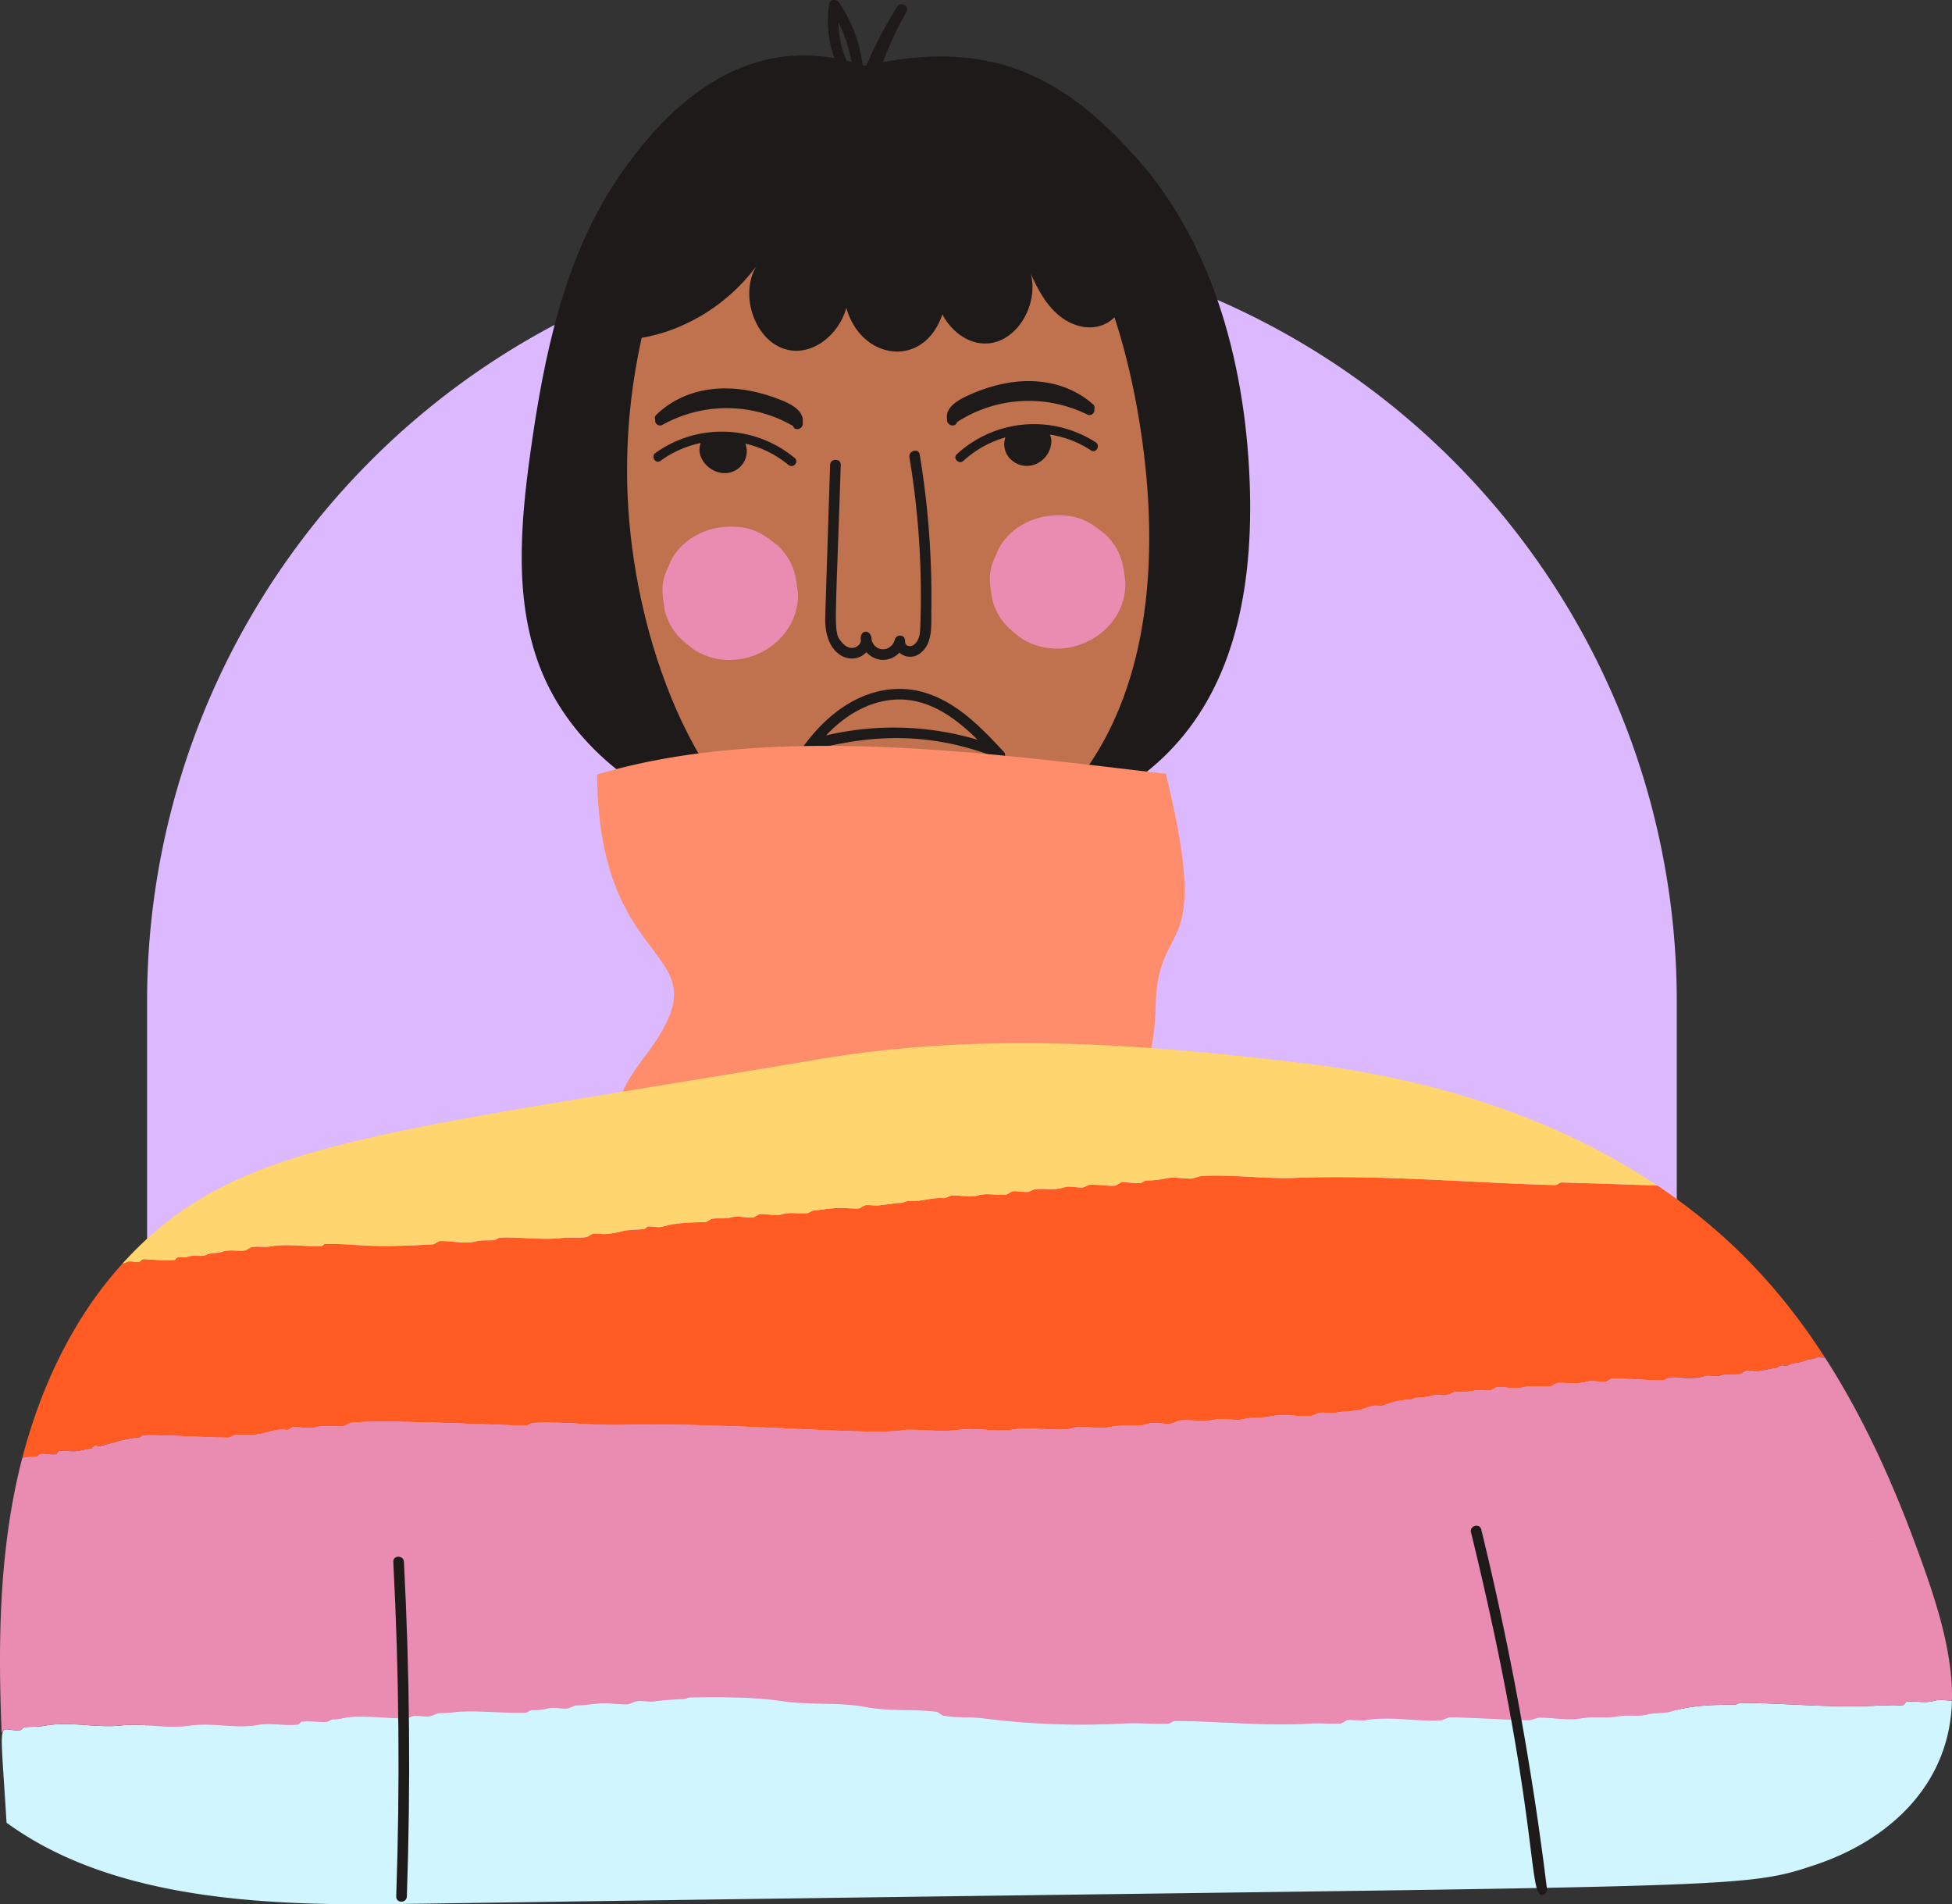 <svg xmlns="http://www.w3.org/2000/svg" xmlns:xlink="http://www.w3.org/1999/xlink" width="729.912" height="711.922" viewBox="0 0 729.912 711.922"><rect x="0" y="0" width="729.912" height="711.922" fill="#333333" stroke="none"/><defs><clipPath id="clip-path"><rect id="Rectangle_74" data-name="Rectangle 74" width="729.912" height="711.922" fill="none"></rect></clipPath></defs><g id="Group_396" data-name="Group 396" transform="translate(-743 -171.684)"><path id="Rectangle_35" data-name="Rectangle 35" d="M286,0h0A286,286,0,0,1,572,286V613a0,0,0,0,1,0,0H0a0,0,0,0,1,0,0V286A286,286,0,0,1,286,0Z" transform="translate(798 260)" fill="#dcb8ff"></path><g id="Group_167" data-name="Group 167" transform="translate(743 171.684)"><g id="Group_141" data-name="Group 141" clip-path="url(#clip-path)"><path id="Path_932" data-name="Path 932" d="M143.8,58.077c-19.694,29.381-27.243,65.95-32.236,101.69-3.846,27.515-6.255,56.726,4.239,82.191,10,24.27,30.889,42.1,53.968,51.875s48.3,12.254,73.131,12.353c99.921.4,139.985-47.3,137.685-132.388-1.205-44.571-13.045-90.542-41.62-123.049C309.449,17.165,281.491,5.327,236.522,15.362,198.375,2.636,167.65,22.5,143.8,58.077" transform="translate(86.795 9.217)" fill="#1d1a19"></path><path id="Path_933" data-name="Path 933" d="M321.869,142.735C304.121,31.461,237.807,4.177,189.245,27.213c-2.036.966-1.477.924-2.028.613-6.379-3.6-10.162-1.3-13.048,0-6.433,4.066-50.527,65.8-43.191,151.266,4.495,52.4,29.269,117.859,77.211,131.732,29.213,8.455,60.951-3.67,83.4-26.751,34.5-35.47,38.3-91.078,30.285-141.338" transform="translate(104.323 15.764)" fill="#c0714d"></path><path id="Path_934" data-name="Path 934" d="M316.78,86.76c-3-26.623-22.337-48.918-45.3-59.767C242.543,13.317,191.838,4.4,169.872,33.912a238.586,238.586,0,0,0-39.05,81.556c18.339-1.888,35.784-12.083,47.236-27.486-6.72,10.923-.441,28.837,11.858,31.422,9.571,2.01,19.06-6.046,21.7-15.763,5.446,19.572,28.9,23.034,35.91,2.47,3.52,6.655,10.195,11.546,17.4,10.82,11.058-1.113,18.577-14.974,15.657-26.014,2.468,5.509,5.327,10.825,9.622,14.778,11.438,10.53,29.368,5.8,26.58-18.936" transform="translate(104.856 11.421)" fill="#1d1a19"></path><path id="Path_935" data-name="Path 935" d="M241.625,166.449c-8.179-8.813-16.608-17.588-27.972-21.6-14.016-4.947-31.874-.692-46.571,19.109-1.157,1.558,1.34,4.788,3.668,1.69,22.254-5.828,43.344-6.419,67.049,2.519.339.366.679.728,1.018,1.1,1.742,1.875,4.547-.939,2.809-2.81m-66.438-6.093c5.574-5.927,12.4-10.676,20.415-12.6,14.273-3.428,25.92,3.933,36.27,14.218a110.217,110.217,0,0,0-56.685-1.62" transform="translate(133.685 114.586)" fill="#1d1a19"></path><path id="Path_936" data-name="Path 936" d="M336.625,165.226c17.217,70.719-2.6,52.839-3.767,85.469-.872,24.339-3.821,43.964-52.316,52.55a538.963,538.963,0,0,1-116.43,7.775c-13.021-.546-29.354-4.356-31.687-17.179-1.879-10.33,6.948-19.046,12.82-27.751,24.983-37.052-20.777-25.378-21.307-100.6,64.811-19.4,146.3-8,212.687-.265" transform="translate(99.338 124.063)" fill="#ff8d6b"></path><path id="Path_937" data-name="Path 937" d="M11.306,347.913c1.863-.2,3.962.405,5.823.207.54-.245.832-1.03,1.371-1.276,2.392-.18,4.756.434,7.157-.011,1.6-.209,2.94-.69,4.8-.888.265.009.558-.776,1.1-1.022.8-.238,1.578.321,2.382.085,4.812-1.155,9.379-2.846,14.427-3.2.53.02.821-.766,1.351-.746,10.607-.153,21.44.764,32.038.876.8-.236,1.616-.737,2.419-.975,3.187-.151,6.089.218,9.557-.454,3.2-.681,6.165-1.9,9.6-1.513.784.294,1.616-.737,2.419-.975,2.92-.16,5.8.737,8.48.038,3.479-.937,6.891-.02,10.616-.418.8-.236,1.625-1,2.428-1.238,10.906-1.421,56.474.946,65.692,1.014.794.029,1.616-.737,2.419-.975,11.685-.643,22.755,1.076,34.431.7,44.038-.838,93.591,4.28,104.886,1.881,6.9-.285,13.216,1,20.409-.068,6.92-.814,13.216,1,20.145-.078s13.5.481,20.411-.068c1.068-.227,2.41-.708,3.479-.935,3.98-.124,7.921.811,11.921.159,4.008-.917,7.968-.512,11.949-.634,1.333-.218,2.41-.71,3.744-.928,2.391-.178,4.754.436,7.147.256,1.333-.218,2.419-.975,3.488-1.2,4.518-.369,8.46.567,13.263-.322,3.47-.672,7.138.519,10.607-.153,3.214-.944,6.372-.3,9.575-.984,5.341-1.135,10.333.1,15.646-.238,1.333-.218,2.155-.984,3.488-1.2,2.128-.189,3.961.405,6.1-.049,2.4-.445,4.518-.369,7.184-.8,2.392-.18,4.556-1.429,7.222-1.864,1.059.038,2.372.349,3.45-.141a26.556,26.556,0,0,1,9.615-2.043c.794.027,1.616-.739,2.41-.71a34.028,34.028,0,0,0,7.193-1.068c1.333-.218,2.373.35,3.706.132s2.421-.975,3.488-1.2a34.824,34.824,0,0,0,7.175-.539c2.137-.454,3.971.141,6.1-.049.8-.236,1.625-1,2.429-1.238,3.187-.153,6.6.764,9.539.074,3.479-.937,6.893-.02,10.616-.416.8-.238,1.627-1,2.43-1.239,3.715-.133,7.136.519,10.879-.407,2.412-.71,4.765.169,7.157-.011.8-.236,1.625-1,2.428-1.238,6.363-.04,12.7.717,19.058.679.8-.238,1.618-.739,2.421-.975,4.518-.369,8.451.83,13.007-.6,1.881-.73,4.226.414,6.107-.313,2.41-.71,4.783-.36,7.175-.539.8-.238,1.625-1,2.428-1.239,1.863-.2,3.962.407,5.833-.058,1.6-.207,2.94-.69,4.8-.888.793.027,1.616-.738,2.419-.974s1.578.321,2.382.085c1.9-1.257,4.273-.908,6.43-1.891,1.077-.492,2.929-.425,4.547-1.162.951-.2,2.3.238,2.969-.023-17.244-26.745-37.2-47.221-62.615-64.233q-17.908-.657-35.821-1.162c-.794-.029-1.627,1-2.419.975-32.568-.9-65.06-3.907-97.7-2.686-11.676.38-23.011-1.349-34.7-.7-1.068.227-2.41.708-3.479.935-3.185.151-6.332-.755-9.537-.074a36.034,36.034,0,0,1-7.184.8c-.794-.029-1.618.739-2.421.975-2.391.18-4.754-.434-7.147-.256-.8.238-1.625,1-2.428,1.239-3.187.151-6.343-.492-9.53-.339-.8.236-1.616.737-2.419.973-2.392.18-5.01-.708-7.156.011-3.754,1.191-7.166.274-10.89.672-.805.236-1.618.737-2.421.975-1.863.2-3.962-.407-5.822-.207-.8.236-1.627,1-2.43,1.238-3.724.4-7.392-.793-10.881.407-2.94.692-6.352-.225-9.537-.074-1.068.227-2.43,1.238-3.479.935-3.971-.141-8,1.306-11.969,1.166-1.313-.314-2.41.708-3.733.661-2.657.171-4.794.625-7.184.805-1.872.463-3.971-.142-5.833.056-.8.238-1.627,1-2.43,1.239-3.185.151-6.343-.492-9.537-.076-2.657.171-4.794.625-7.184.805-.794-.029-1.618.737-2.421.973-3.194.416-6.343-.49-9.557.456-2.675.7-5.558-.2-8.48-.038-.8.236-1.625,1-2.428,1.239-2.657.169-5.54-.728-8.215-.027s-4.774.094-7.175.539c-.8.236-1.627,1-2.43,1.239-5.3.076-10.605.151-15.693,1.56-1.881.728-3.971-.141-5.832.058-.539.245-.823.766-1.362,1.012-13.119.722-3.776.447-13.045,1.656-2.137.454-3.971-.142-6.1.047-.8.236-1.625,1-2.428,1.239-2.931.425-5.568.067-8.226.236-7.988,1.041-15.891-.3-23.85-.054-.794-.029-1.616.737-2.419.975-2.392.18-4.765-.169-7.175.539-4.273.908-8.736-.312-13.245-.207-.8.238-1.625,1-2.43,1.24-27.992,1.542-25.688-.314-40.545-.119-.265-.009-.822.766-1.086.757-6.372.3-12.688-.982-19.087.115-2.666.434-4.765-.169-7.166.274-.8.238-1.625,1-2.428,1.24-2.931.425-5.814-.472-8.5.492-1.881.728-3.98.124-5.869,1.117-2.156.984-4.765-.169-7.184.8-1.079.492-2.383-.085-3.717.133-.539.245-.83,1.03-1.1,1.021-3.99.387-7.941-.283-11.921-.16-.539.245-.823.766-1.362,1.012-1.6.207-3.423-.652-4.774.094a7.294,7.294,0,0,1-1.528.506C23.74,297.125,11.577,322.782,4.621,349.531c1.706-.686,3.4-.434,5.323-.605.54-.247.823-.767,1.362-1.012" transform="translate(3.704 195.543)" fill="#ff5b22"></path><path id="Path_938" data-name="Path 938" d="M723.3,353.453c-3.753,1.191-6.891.02-10.616.416-.539.247-.832,1.03-1.371,1.277-3.194.416-6.626.029-9.548.189-17.262.976-34.155-.951-51.115-1.025-.794-.029-1.616.739-2.41.71-8.215-.027-16.174.218-23.946,2.592-2.675.7-5.577.331-8.518,1.021-3.479.937-6.891.02-10.625.681-4.8.89-9.537-.074-14.34.816-5.332.87-10.323-.369-15.626-.292-1.068.227-2.411.708-3.479.935-10.069-.094-19.844-.971-29.911-1.065-1.068.227-2.421.975-3.49,1.2-9.292.463-18.226-1.71-27.556-.187-2.4.445-4.765-.169-7.156.011-.8.236-1.627,1-2.43,1.238-3.989.389-8.206-.292-11.93.106-16.732.994-33.362-.924-50.057-.989-.794-.027-1.616.739-2.419.975-5.578.331-11.117-.4-16.695-.065a289.057,289.057,0,0,1-52.41-1.866c-5.275-.719-10.069-.094-15.334-1.077-.784-.292-1.549-1.115-2.335-1.407-8.707-1.106-17.489-.094-26.176-1.728-10.267-1.956-20.647-.735-30.932-2.162-11.6-1.738-23-1.614-34.667-1.5-1.058-.038-2.41.71-3.47.672-3.45.142-6.37.3-9.566.719-2.4.445-4.765-.169-7.156.011-1.333.218-2.421.975-3.754,1.191-3.98.124-7.921-.811-11.921-.159-2.655.169-4.792.623-7.174.539-1.068.227-2.156.984-3.49,1.2-2.391.18-4.745-.7-7.156.011a24.028,24.028,0,0,1-6.116.577c-.8.236-1.627,1-2.419.975-8.226.236-16.668-.859-24.9-.357a66.075,66.075,0,0,1-7.175.539c-1.333.218-2.419.975-3.753,1.191-1.863.2-3.962-.405-5.824-.207-.8.236-1.616.739-2.419.975-7.156.009-14.275-1.04-21.451-.5-2.126.189-4.007.917-6.125.841-.794-.027-1.616.739-2.419.975-3.187.151-6.343-.492-9.539-.076-.265-.009-.558.777-1.1,1.022-4.792.625-9.519-.6-14.311.02-8.811,1.807-17.46-.886-26.254.391-8.527,1.286-16.666-.859-25.174-.1-10.114,1.229-19.55-1.757-29.693.267-2.666.436-4.774.1-7.175.54-.539.245-.821.766-1.36,1.011-8.5.908-7.811-8.7-5.165,34.595,40.078,29.276,98.381,31.125,148.007,30.388,503.735-7.471,498.021-4.525,528.306-14.621,27.248-9.085,50.374-29.731,51.125-61.383-2.012-.031-4.192-.5-6.291-.051" transform="translate(0.302 282.295)" fill="#d1f5fe"></path><path id="Path_939" data-name="Path 939" d="M715.973,350.907c-16.759-.686-18.111-.459-18.864.031.739-.5,1.937-.724,18.864-.031-8.953-24.122-19.752-47.728-33.6-69.205-.67.261-2.018-.178-2.971.023-1.616.737-3.468.672-4.547,1.164-2.155.982-4.527.632-6.428,1.89-.8.238-1.578-.321-2.382-.085s-1.627,1-2.419.975c-1.863.2-3.2.681-4.8.89-1.872.463-3.97-.142-5.833.056-.8.238-1.625,1-2.428,1.24-2.392.18-4.765-.169-7.175.539-1.881.73-4.226-.414-6.107.313-4.556,1.427-8.489.227-13.009.6-.8.236-1.616.737-2.419.974-6.361.038-12.7-.717-19.058-.679-.8.236-1.625,1-2.428,1.238-2.392.18-4.747-.7-7.157.011-3.744.928-7.165.276-10.881.407-.8.238-1.625,1-2.428,1.239-3.726.4-7.138-.519-10.616.416-2.94.692-6.352-.225-9.539-.074-.8.236-1.625,1-2.428,1.238-2.128.189-3.962-.405-6.1.049a34.709,34.709,0,0,1-7.175.539c-1.068.227-2.155.984-3.488,1.2s-2.372-.35-3.706-.132a34.039,34.039,0,0,1-7.193,1.068c-.794-.029-1.616.739-2.41.71a26.588,26.588,0,0,0-9.615,2.043c-1.077.492-2.391.18-3.45.142-2.666.434-4.832,1.683-7.222,1.863-2.666.434-4.783.358-7.184.8-2.137.454-3.97-.141-6.1.049-1.333.218-2.155.984-3.488,1.2-5.313.342-10.3-.9-15.646.238-3.2.681-6.361.04-9.575.985-3.47.67-7.138-.521-10.607.151-4.8.89-8.745-.047-13.263.323-1.068.227-2.156.983-3.488,1.2-2.392.18-4.756-.434-7.148-.254-1.331.216-2.41.708-3.742.926-3.981.124-7.941-.283-11.949.634-4,.654-7.941-.283-11.921-.159-1.068.227-2.41.708-3.479.935-6.911.549-13.481-1.009-20.411.068s-13.225-.735-20.145.077c-7.193,1.07-13.51-.216-20.409.069-11.285,2.4-60.868-2.719-104.886-1.881-11.676.38-22.746-1.34-34.431-.7-.8.236-1.625,1-2.419.973-9.044-.067-55.045-2.4-65.692-1.014-.8.236-1.625,1-2.428,1.239-3.726.4-7.138-.521-10.616.416-2.675.7-5.559-.2-8.48-.036-.8.236-1.636,1.266-2.421.973-3.43-.387-6.39.832-9.595,1.513-3.468.672-6.37.3-9.557.456-.8.236-1.616.737-2.419.973-10.6-.112-21.431-1.029-32.038-.876-.53-.018-.821.766-1.351.748-5.048.35-9.615,2.043-14.427,3.2-.8.236-1.578-.321-2.382-.085-.539.245-.832,1.031-1.1,1.022-1.863.2-3.2.681-4.8.888-2.4.445-4.765-.169-7.157.011-.539.245-.832,1.03-1.371,1.276-1.861.2-3.96-.405-5.823-.207-.539.247-.823.766-1.362,1.012-1.924.171-3.617-.081-5.323.605C-.312,352.536-.82,387.756.618,422.01c.423-.319.706-.944,1.176-1.16,1.863-.2,3.962.407,5.824.209.539-.247.821-.766,1.36-1.013,2.4-.445,4.509-.1,7.175-.539,10.143-2.025,19.579.962,29.693-.268,8.509-.757,16.648,1.389,25.174.1,8.791-1.275,17.442,1.418,26.254-.389,4.792-.625,9.519.6,14.311-.02.539-.247.832-1.03,1.1-1.021,3.2-.416,6.352.225,9.539.074.8-.236,1.625-1,2.419-.973,2.117.076,4-.654,6.125-.843,7.175-.539,14.3.51,21.451.5.8-.236,1.616-.737,2.419-.973,1.863-.2,3.962.405,5.824.207,1.333-.218,2.419-.975,3.753-1.193a65.137,65.137,0,0,0,7.175-.539c8.233-.5,16.675.595,24.9.357.793.029,1.616-.737,2.419-.975a24.04,24.04,0,0,0,6.116-.576c2.41-.71,4.765.169,7.156-.011,1.333-.216,2.421-.973,3.49-1.2,2.382.085,4.518-.369,7.174-.54,4-.652,7.941.283,11.921.16,1.333-.218,2.421-.975,3.754-1.193,2.391-.178,4.754.436,7.156-.009,3.2-.416,6.116-.578,9.566-.719,1.059.036,2.41-.71,3.47-.672,11.667-.115,23.067-.24,34.667,1.5,10.285,1.427,20.665.207,30.932,2.162,8.687,1.636,17.469.623,26.176,1.728.785.294,1.551,1.115,2.335,1.409,5.266.982,10.06.359,15.335,1.076a289.067,289.067,0,0,0,52.41,1.868c5.577-.332,11.117.395,16.695.063.8-.236,1.625-1,2.419-.973,16.695.065,33.324,1.982,50.057.987,3.724-.4,7.941.283,11.93-.1.8-.236,1.627-1,2.43-1.24,2.391-.18,4.754.434,7.156-.009,9.33-1.524,18.264.65,27.556.186,1.068-.227,2.421-.975,3.49-1.2,10.067.094,19.842.973,29.911,1.066,1.068-.227,2.41-.71,3.479-.937,5.3-.076,10.294,1.162,15.626.292,4.8-.89,9.539.074,14.34-.814,3.735-.663,7.147.254,10.625-.681,2.94-.692,5.842-.322,8.518-1.023,7.772-2.373,15.731-2.619,23.946-2.592.794.029,1.616-.737,2.41-.708,16.959.074,33.852,2,51.115,1.025,2.922-.162,6.354.225,9.548-.191.539-.245.832-1.031,1.371-1.275,3.726-.4,6.864.775,10.616-.418,2.1-.445,4.279.022,6.291.051.454-19.172-6.849-40.086-13.919-59.128M47.6,370.005c7.1-1.158,17.174-1.488,28.424-1.4-11.259-.088-21.353.241-28.424,1.4m202.019-9.236c11.5-1.877,18.518-.36,24.929-.438-6.39.077-13.616-1.409-24.929.438" transform="translate(0 225.764)" fill="#ea8bb1"></path><path id="Path_940" data-name="Path 940" d="M31.676,298.377c.539-.245.821-.766,1.362-1.012,3.98-.122,7.93.548,11.921.16.265.009.557-.775,1.1-1.021,1.333-.218,2.637.358,3.717-.132,2.419-.975,5.028.178,7.184-.805,1.89-.993,3.989-.387,5.869-1.115,2.684-.965,5.568-.067,8.5-.494.8-.236,1.625-1,2.428-1.238,2.4-.445,4.5.16,7.166-.276,6.4-1.1,12.715.187,19.085-.115.265.009.823-.766,1.088-.757,14.881-.195,12.544,1.663,40.545.119.8-.236,1.627-1,2.43-1.238,4.509-.1,8.972,1.115,13.245.207,2.41-.71,4.783-.36,7.174-.54.8-.236,1.627-1,2.421-.973,7.959-.247,15.862,1.094,23.85.054,2.657-.171,5.295.187,8.224-.238.8-.236,1.627-1,2.43-1.238,3.1-.276,3.5.9,10.9-.939,2.675-.7,5.324-.605,8.244-.766.539-.245.823-.766,1.362-1.012,1.861-.2,3.951.672,5.832-.056,5.086-1.411,10.389-1.486,15.693-1.562.8-.236,1.627-1,2.43-1.239,2.4-.443,4.5.16,7.174-.539s5.559.2,8.215.027c.805-.236,1.627-1,2.43-1.238,2.922-.162,5.8.737,8.48.036,3.214-.946,6.363-.038,9.557-.454.8-.236,1.627-1,2.421-.975,2.391-.18,4.527-.634,7.184-.8,3.194-.416,6.352.225,9.537.074.8-.236,1.627-1,2.43-1.238,1.863-.2,3.961.405,5.833-.058,2.391-.18,4.527-.634,7.184-.8,1.322.047,2.419-.975,3.733-.663,3.971.14,8-1.306,11.969-1.164,1.048.3,2.41-.71,3.479-.937,3.185-.151,6.6.766,9.537.076,3.49-1.2,7.157-.011,10.881-.409.8-.236,1.627-1,2.43-1.238,1.861-.2,3.96.405,5.822.207.8-.236,1.616-.737,2.419-.975,3.726-.4,7.138.521,10.89-.672,2.147-.719,4.765.169,7.158-.009.8-.238,1.616-.739,2.419-.975,3.187-.151,6.343.492,9.53.339.8-.236,1.625-1,2.428-1.238,2.392-.18,4.756.434,7.147.254.8-.236,1.627-1,2.421-.973a35.919,35.919,0,0,0,7.184-.805c3.2-.681,6.352.227,9.537.076,1.068-.227,2.41-.71,3.479-.937,11.685-.645,23.02,1.085,34.7.706,32.642-1.223,65.134,1.789,97.7,2.684.793.029,1.625-1,2.419-.975q17.913.481,35.82,1.164c-38.251-25.6-84.338-39.891-130.376-45.51-61.178-7.467-122.28-12.022-183.049-1.747C117.287,250.992,66.912,253.1,25.374,298.979a7.5,7.5,0,0,0,1.528-.506c1.351-.748,3.176.113,4.774-.1" transform="translate(20.338 173.514)" fill="#ffd56f"></path><path id="Path_941" data-name="Path 941" d="M210.965,153.45a325.688,325.688,0,0,0-4.347-58.477c-.414-2.519-4.25-1.479-3.837,1.029a315.585,315.585,0,0,1,4.07,63.069c-.088,2.292-.209,5.046-2.046,6.693a2.656,2.656,0,0,1-2.252.813c-2.621-.591-.245-3.113-2.774-3.857a2.01,2.01,0,0,0-2.454,1.371c-1.128,4.67-7.437,5.051-8.694.169-.02-4.259-4.74-3.99-3.989.286-.243,2.268-3.981,4.536-7.255.508-3.174-3.907-2.317-3.464-.3-66.17.083-2.558-3.891-2.585-3.972-.029,0,.029-1.83,56.377-1.832,57.8-.014,14.173,10.454,17.466,15.434,12.2a8.186,8.186,0,0,0,12.283.177,6.115,6.115,0,0,0,8.165-.076c4.421-3.6,3.717-10.422,3.8-15.509" transform="translate(137.288 74.961)" fill="#1d1a19"></path><path id="Path_942" data-name="Path 942" d="M251.243,87.813c-10.15-9.045-26.895-12.591-47.283-3.129-3.369,1.564-8.177,4.36-7.323,8.654-.378,2.223,3,3.407,3.707,1.049A49.431,49.431,0,0,1,249.069,91.6a1.834,1.834,0,0,0,2.582-2.055,1.571,1.571,0,0,0-.407-1.729" transform="translate(157.528 63.39)" fill="#1d1a19"></path><path id="Path_943" data-name="Path 943" d="M250.795,94.827a42.576,42.576,0,0,0-51.95,4.448c-1.654,1.521.814,3.98,2.463,2.463a38.965,38.965,0,0,1,15.718-8.764c-2.634,7.9,7.242,14.353,14.073,8.224,2.425-2.178,3.965-6.237,2.535-9.283a38.933,38.933,0,0,1,15.4,5.92c1.886,1.225,3.634-1.789,1.758-3.007" transform="translate(158.939 70.547)" fill="#1d1a19"></path><path id="Path_944" data-name="Path 944" d="M136.382,90.564c9.689-9.537,26.239-13.906,47.068-5.464,3.443,1.4,8.383,3.951,7.741,8.282.488,2.2-2.825,3.551-3.65,1.232a49.422,49.422,0,0,0-48.8-.377,1.836,1.836,0,0,1-2.682-1.926,1.57,1.57,0,0,1,.322-1.747" transform="translate(108.949 64.606)" fill="#1d1a19"></path><path id="Path_945" data-name="Path 945" d="M138.267,100.49a38.93,38.93,0,0,1,15.091-6.675c-2.861,6.975,7.127,14.888,14.048,9.485A8.12,8.12,0,0,0,170,94.051a38.969,38.969,0,0,1,16.133,7.977c1.722,1.432,4.066-1.144,2.338-2.582a42.58,42.58,0,0,0-52.107-1.874c-1.812,1.308.081,4.234,1.9,2.917" transform="translate(108.709 71.796)" fill="#1d1a19"></path><path id="Path_946" data-name="Path 946" d="M85.61,324.96c-.132-2.544-4.106-2.56-3.972,0,2.18,41.934,2.529,83.43,1.09,125.123-.088,2.556,3.886,2.553,3.974,0,1.448-41.966,1.074-83.462-1.092-125.123" transform="translate(65.431 258.927)" fill="#1d1a19"></path><path id="Path_947" data-name="Path 947" d="M333.793,452.675a1167.115,1167.115,0,0,0-24.6-134.645c-.605-2.483-4.439-1.43-3.832,1.056,25.147,103.117,21.406,135.577,26.446,135.577a2,2,0,0,0,1.987-1.987" transform="translate(244.699 253.77)" fill="#1d1a19"></path><path id="Path_948" data-name="Path 948" d="M197.728,2.535a153.577,153.577,0,0,0-12.645,24.74,52.833,52.833,0,0,0-9.1-26.353c-.856-1.245-3.34-1.364-3.63.474a41.222,41.222,0,0,0,8.777,32.5q-.035.562-.083,1.121c-.155,1.843,1.881,2.344,3.1,1.522q-.624,2.551-1.146,5.127c-.506,2.5,3.322,3.563,3.83,1.056A128.273,128.273,0,0,1,201.16,4.54c1.274-2.23-2.066-4.162-3.432-2.005M175.756,8.3a49.329,49.329,0,0,1,5.307,18.687A37.273,37.273,0,0,1,175.756,8.3m9.4,24.333c.025-.661-.038-.558.153-.506-.168.595-.139.535-.153.506" transform="translate(137.735 0)" fill="#1d1a19"></path><path id="Path_949" data-name="Path 949" d="M188.162,134.167c-.751-5.6-.9-11.169-7.293-17.6-4.2-3.245-8.411-7.264-17.6-7.293-12.086,0-21.007,7.188-23.647,15.3-3.279,6.24-1.96,10.968-1.256,16.212,2.418,8.618,7.166,11.575,11.441,14.879,17.3,10.033,39.057-2.985,38.358-21.5" transform="translate(110.206 87.582)" fill="#ea8bb1"></path><path id="Path_950" data-name="Path 950" d="M256.123,131.814c-.751-5.6-.9-11.169-7.293-17.6-4.194-3.241-8.411-7.264-17.6-7.293-12.086,0-21.007,7.188-23.647,15.3-3.279,6.24-1.96,10.968-1.256,16.212,2.418,8.617,7.166,11.575,11.441,14.879,17.3,10.033,39.057-2.985,38.358-21.5" transform="translate(164.678 85.696)" fill="#ea8bb1"></path></g></g></g></svg>